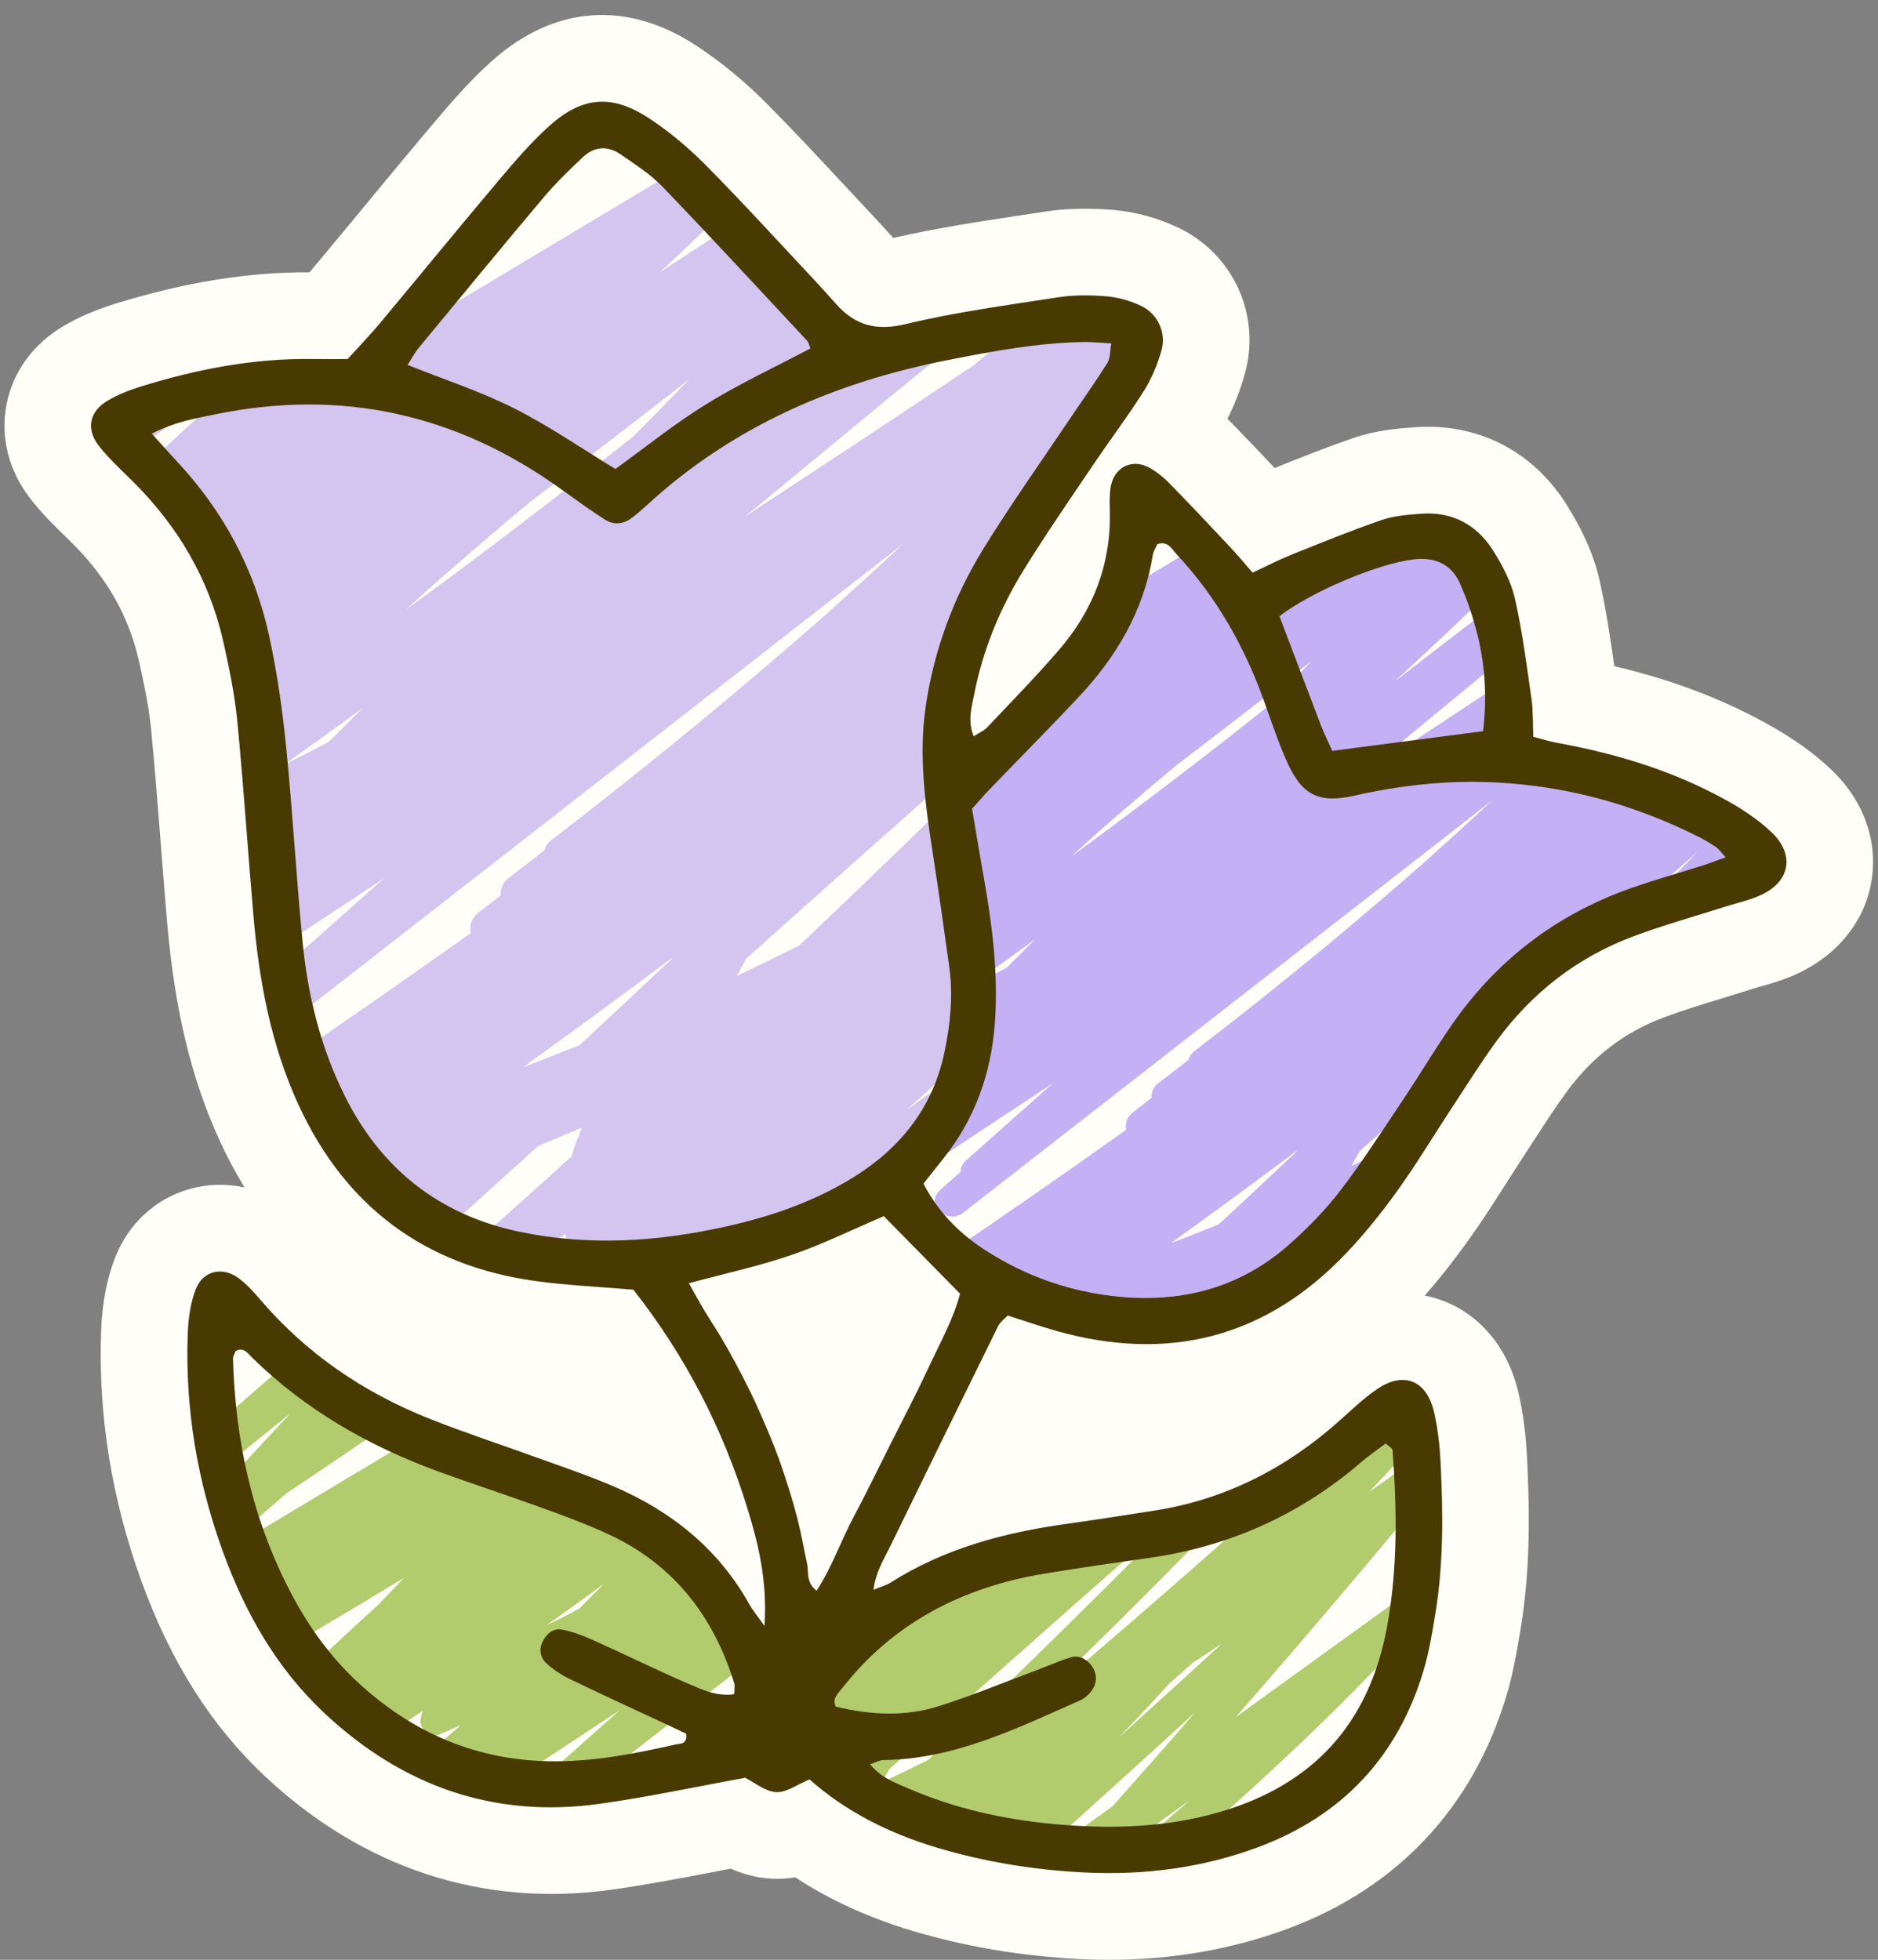 <?xml version="1.0" encoding="UTF-8"?>
<!DOCTYPE svg PUBLIC '-//W3C//DTD SVG 1.0//EN'
          'http://www.w3.org/TR/2001/REC-SVG-20010904/DTD/svg10.dtd'>
<svg height="316.6" preserveAspectRatio="xMidYMid meet" version="1.0" viewBox="127.9 72.5 303.4 316.6" width="303.4" xmlns="http://www.w3.org/2000/svg" xmlns:xlink="http://www.w3.org/1999/xlink" zoomAndPan="magnify"
><rect x="127.9" y="72.5" width="303.4" height="316.6" fill="#808080" stroke="none"/><g
  ><g id="change1_1"
    ><path d="M388.7,180.12c-0.64-4.54-1.33-9.21-2.41-13.99c-0.88-3.89-2.56-7.72-5.28-12.07 c-5.45-8.7-14.4-13.28-24.51-12.54c-2.62,0.19-6.22,0.45-10.02,1.76c-4.35,1.5-8.56,3.17-12.65,4.82 c-2.33-2.47-4.66-4.91-7.05-7.36c-0.19-0.2-0.39-0.39-0.58-0.58c1.14-2.25,2.07-4.66,2.79-7.2c2.69-9.45-1.8-19.4-10.67-23.65 c-3.3-1.58-6.93-2.58-10.5-2.89c-4-0.34-7.77-0.25-11.2,0.28c-1.29,0.2-2.59,0.4-3.88,0.59c-6.69,1.01-13.59,2.06-20.53,3.65 c-0.97-1.08-1.95-2.16-2.95-3.23c-1.52-1.62-3.03-3.24-4.54-4.86c-4.16-4.47-8.46-9.08-12.9-13.57c-3.56-3.59-7.38-6.74-11.33-9.34 c-11.31-7.46-23.1-6.58-33.2,2.48c-3.5,3.14-6.44,6.54-9.4,10.05c-3.84,4.55-7.67,9.18-11.38,13.67c-2.66,3.22-5.33,6.44-8.01,9.64 c-0.19,0.23-0.4,0.47-0.6,0.71c-9.86-0.05-20.1,1.59-31.3,5.05c-3.21,0.99-5.95,2.17-8.39,3.6c-4.95,2.91-8.24,7.43-9.26,12.72 c-1.02,5.27,0.35,10.65,3.83,15.16c1.89,2.45,3.89,4.4,5.66,6.12c0.33,0.32,0.66,0.65,0.99,0.97c5.7,5.63,9.26,11.88,10.9,19.09 c0.82,3.62,1.63,7.48,1.99,11.19c0.59,6.06,1.08,12.31,1.55,18.35c0.34,4.32,0.67,8.64,1.05,12.96 c1.22,14.05,3.94,25.23,8.53,35.19c1.2,2.61,2.53,5.09,3.96,7.44c-2.91-0.64-5.93-0.58-8.85,0.24c-5.54,1.55-9.95,5.62-12.09,11.16 c-1.3,3.37-2.05,7.25-2.22,11.53c-0.54,13.68,1.67,27.42,6.55,40.81c4.73,12.97,11.23,23.23,19.88,31.35 c15.9,14.92,35.3,21.27,56.1,18.34c5.7-0.8,11.31-1.88,16.73-2.92c0.81-0.16,1.62-0.31,2.44-0.47c1.77,0.78,3.97,1.47,6.54,1.62 c1.39,0.08,2.69-0.02,3.88-0.22c5.55,3.64,11.87,6.53,18.88,8.63c8.64,2.59,17.82,4.13,27.27,4.59c1.52,0.07,3.04,0.11,4.54,0.11 c10.14,0,19.8-1.67,28.78-4.99c17.75-6.55,30.01-19.58,35.43-37.67c1.11-3.7,1.71-7.31,2.24-10.5l0.04-0.22 c1.66-9.92,1.46-19.69,1.04-27.94c-0.18-3.64-0.64-7.08-1.36-10.22c-1.62-7.11-6.03-12.53-12.08-14.88c-1-0.39-2.03-0.69-3.07-0.89 c2.33-2.65,4.62-5.56,6.95-8.8c2.26-3.15,4.28-6.31,6.23-9.37c0.91-1.43,1.83-2.87,2.76-4.29c0.63-0.95,1.25-1.91,1.87-2.87 c1.73-2.66,3.35-5.17,5.05-7.5c4.18-5.73,9.33-9.69,15.73-12.09c2.99-1.12,6.17-2.09,9.53-3.12c1.61-0.49,3.22-0.99,4.82-1.5 c0.45-0.14,0.9-0.27,1.36-0.4c1.62-0.46,3.65-1.03,5.84-2.04c6.54-3.01,10.92-8.45,12.02-14.93c1.09-6.44-1.22-12.97-6.35-17.92 c-2.79-2.69-6.19-5.13-10.39-7.46C406.15,185.4,397.99,182.31,388.7,180.12z" fill="#fffef8"
    /></g
    ><g
    ><g
      ><defs
        ><g id="change2_1"
          ><path d="M353.63,301.46c-7.71,6.86-18.17,14.4-49.54,19.54 c-21.18,3.47-43.33,12.96-55.5,18.77c-3.54-9.9-13.86-24.92-43.93-31.11c0,0-26.06-8.57-39.26-22.46s2.4,61.03,27.6,66.86 c0,0,27.8,17.35,51.79,0.7c6.44,3.72,15.93,5.13,15.93,5.13c43.2,25.2,82.11,1.2,82.11,1.2 C367.69,331.11,353.63,301.46,353.63,301.46z" id="a"
          /></g
        ></defs
        ><clipPath id="b"
        ><use overflow="visible" xlink:actuate="onLoad" xlink:href="#a" xlink:show="embed" xlink:type="simple"
        /></clipPath
        ><g id="change3_1"
        ><path clip-path="url(#b)" d="M373.84,285.82 c1.87-2.22-1.12-5.35-3.24-3.24c-1.32,1.31-2.64,2.61-3.96,3.92c-0.4,0.08-0.81,0.28-1.19,0.66 c-8.61,8.58-17.29,17.09-26.01,25.56c-0.75-1.02-2.35-1.44-3.52-0.4c-13.35,11.88-26.77,23.69-40.46,35.19 c-0.13,0.07-0.26,0.15-0.4,0.22c10.37-10.04,20.6-20.22,30.65-30.57c2.9-2.99,5.76-6.04,8.43-9.23 c4.76-5.22,9.17-10.76,12.51-17.01c1.25-2.34-1.64-4.48-3.6-2.77c-5.03,4.38-10.06,8.77-15.08,13.17c1.6-1.81-0.7-4.94-2.87-3.49 c-0.54,0.36-1.08,0.72-1.62,1.08c-0.43,0.05-0.88,0.23-1.29,0.57c-0.69,0.56-1.38,1.12-2.07,1.68c-2.55,1.71-5.09,3.41-7.64,5.12 c2.41-2.42,4.84-4.82,7.28-7.19c3.96-3.84,7.96-7.63,11.98-11.4c3.34-3.07,6.67-6.15,9.96-9.27c0.46-0.43,0.67-0.92,0.7-1.4 c0.98-0.92,1.97-1.84,2.95-2.77c2.14-2.04-1.08-5.24-3.24-3.24c-1.48,1.37-2.95,2.75-4.43,4.12c-0.25,0.1-0.49,0.25-0.72,0.46 c-0.79,0.73-1.58,1.47-2.37,2.2c1.08-1.47,2.09-2.98,2.99-4.55c0.33-0.58,0.35-1.22,0.16-1.79c3.91-4.03,7.79-8.08,11.61-12.19 c0.23-0.25,0.38-0.52,0.48-0.81c1.06-1.12,2.12-2.23,3.17-3.36c1.68-1.81-0.57-5.19-2.77-3.6c-9.45,6.84-18.99,13.56-28.59,20.19 c-0.67-1.14-2.34-1.79-3.67-0.67c-6.36,5.35-12.7,10.73-19.03,16.12c-9.16,6.14-18.36,12.22-27.59,18.25 c5.82-4.77,11.59-9.57,17.37-14.33c6.91-5.68,13.88-11.3,21.01-16.7c1.25-0.94,2.51-1.88,3.76-2.81c0.52-0.39,0.8-0.88,0.91-1.4 c0.16-0.12,0.32-0.25,0.48-0.37c1.25-0.94,2.51-1.88,3.76-2.81c0.77-0.57,1.03-1.39,0.96-2.16c0.89-0.67,1.79-1.34,2.68-2.01 c2.33-1.74,0.07-5.71-2.31-3.95c-1.17,0.86-2.32,1.73-3.48,2.6c-13.41,10.03-26.82,20.08-40.05,30.36 c2.22-2.06,4.44-4.12,6.65-6.2c5.14-4.82,10.17-9.74,14.65-15.15c2.69-2.93,5.25-5.99,7.58-9.24c1.57-2.2-1.76-4.45-3.6-2.77 c-1.57,1.44-3.15,2.86-4.74,4.28c-0.14,0.08-0.29,0.18-0.42,0.3c-1.85,1.69-3.71,3.37-5.58,5.05c-0.68,0.6-1.36,1.21-2.04,1.81 c1.29-1.57,2.57-3.15,3.82-4.76c0.43-0.55,0.6-1.12,0.59-1.65c2.2-1.94,4.38-3.89,6.55-5.86c0.47-0.43,0.67-0.96,0.67-1.48 c0.99-0.89,1.99-1.78,2.98-2.69c1.89-1.73-0.6-5.07-2.77-3.6c-13.1,8.88-26.3,17.62-39.58,26.23c3.52-3.28,6.99-6.61,10.39-10.01 c0.36-0.36,0.55-0.77,0.62-1.19c1.01-0.99,2.02-1.98,3.03-2.98c0.5-0.5,0.68-1.09,0.65-1.66c1.02-1.02,2.03-2.05,3.02-3.1 c0.32-0.34,0.52-0.7,0.61-1.05c1.02-1.03,2.04-2.06,3.04-3.12c2.06-2.17-1.01-5.12-3.24-3.24c-6.06,5.11-12.13,10.22-18.17,15.35 c-11.47,6.88-22.95,13.75-34.42,20.63c5.73-5.47,11.5-10.89,17.32-16.27c6.63-6.13,13.32-12.19,20.06-18.19 c0.53-0.47,0.74-1.02,0.73-1.55c0.97-0.87,1.94-1.75,2.92-2.62c1.25-1.12,0.74-2.65-0.34-3.39c0.26-1.76-1.63-3.76-3.35-2.44 c-10.4,8-20.91,15.86-31.51,23.59c5.93-4.69,11.86-9.39,17.79-14.08c0.36-0.29,0.55-0.64,0.64-1.01c1.5-1.19,3.01-2.38,4.51-3.57 c0.62-0.49,0.79-1.16,0.67-1.81c0.99-0.78,1.98-1.57,2.97-2.35c2.02-1.6-0.7-5.17-2.77-3.6c-9.86,7.51-19.55,15.22-29.14,23.06 c-3.26,2.58-6.53,5.17-9.79,7.75c3.5-3.36,7.02-6.7,10.57-10.01c5.72-5.34,11.49-10.62,17.3-15.85c0.53-0.48,0.75-1.02,0.75-1.54 c0.97-0.87,1.93-1.76,2.9-2.63c2.23-2-0.99-5.06-3.24-3.24c-0.81,0.65-1.61,1.31-2.42,1.96c0.15-1.76-2.2-3.38-3.94-1.86 c-21.54,18.74-43.08,37.48-64.62,56.21c-6.14,5.34-12.28,10.68-18.42,16.02c-0.16,0.14-0.29,0.29-0.4,0.45 c-1.58,1.38-3.17,2.76-4.75,4.13c-0.59,0.51-0.8,1.09-0.75,1.65c-0.96,0.84-1.93,1.68-2.89,2.52c-2.25,1.96,0.99,5.06,3.24,3.24 c8.01-6.48,16.02-12.96,24.03-19.44c-2.55,2.72-5.08,5.45-7.61,8.19c-2.26,1.79-4.52,3.58-6.78,5.37 c-0.38,0.3-0.59,0.66-0.68,1.04c-1.49,1.18-2.98,2.36-4.47,3.54c-0.64,0.5-0.81,1.18-0.69,1.83c-0.98,0.78-1.97,1.56-2.95,2.34 c-1.07,0.85-0.85,2.18-0.08,3.05c-3.94,4.38-7.86,8.78-11.75,13.21c-0.08,0.09-0.14,0.18-0.2,0.28c-1.15,1.3-2.3,2.59-3.45,3.89 c-1.66,1.88,0.44,4.99,2.77,3.6c6.24-3.74,12.47-7.48,18.71-11.21c-0.72,0.58-1.43,1.16-2.14,1.74 c-2.29,1.85,0.96,5.07,3.24,3.24c4.15-3.35,8.28-6.71,12.4-10.08c-1.96,2.63-3.85,5.32-5.64,8.07c-1.28,1.95,1.22,4.26,3.13,3.13 c0.54-0.32,1.08-0.64,1.63-0.96c0.38-0.08,0.77-0.27,1.13-0.59c0.08-0.08,0.17-0.15,0.25-0.23c7.21-4.26,14.39-8.55,21.55-12.89 c-1.45,1.5-2.9,3.01-4.33,4.52c-1.86,1.68-3.71,3.37-5.54,5.07c-7.67,7.13-15.11,14.52-22.15,22.28 c-0.19,0.21-0.32,0.43-0.42,0.67c-1.08,1.16-2.16,2.32-3.23,3.5c-1.65,1.82,0.56,5.19,2.77,3.6c7.18-5.17,14.33-10.37,21.47-15.6 c-0.06,0.12-0.11,0.24-0.15,0.36c-1.05,1.1-2.11,2.19-3.15,3.3c-1.72,1.84,0.51,5.05,2.77,3.6c5.04-3.22,10.03-6.5,15-9.82 c-0.11,0.35-0.22,0.7-0.32,1.06c-0.42,1.52,1.14,3.51,2.82,2.82c1.22-0.5,2.42-1.03,3.62-1.56c-0.8,0.69-1.59,1.39-2.39,2.08 c-0.47,0.4-0.67,0.9-0.69,1.41c-0.47,0.47-0.93,0.94-1.4,1.4c-0.52,0.45-1.04,0.9-1.56,1.35c-0.26,0.23-0.43,0.48-0.54,0.76 c-5.96,5.98-11.92,11.96-17.89,17.94c-0.37,0.37-0.58,0.77-0.66,1.17c-1,1-1.99,2-2.99,3c-2.11,2.11,1.03,5.14,3.24,3.24 c8.6-7.4,18.24-13.44,27.69-19.67c7.64-5.04,15.28-10.08,22.91-15.12c-2.39,2.11-4.78,4.23-7.16,6.35 c-0.02,0.02-0.03,0.04-0.05,0.06c-1.7,1.51-3.4,3.01-5.1,4.52c-0.56,0.5-0.78,1.07-0.76,1.61c-0.96,0.85-1.93,1.71-2.89,2.56 c-2.25,2,0.98,5,3.24,3.24c25.01-19.49,50.02-38.99,75.04-58.48c-3.24,3.02-6.52,6-9.81,8.95c-4.51,3.95-9.06,7.85-13.68,11.67 c-6.15,5.09-12.39,10.07-18.73,14.92c-0.46,0.35-0.74,0.8-0.87,1.26c-1.42,1.11-2.85,2.22-4.29,3.32c-0.73,0.56-1,1.33-0.95,2.08 c-0.9,0.7-1.79,1.4-2.7,2.09c-0.84,0.65-1.07,1.59-0.91,2.44c-8.45,6.01-16.97,11.92-25.55,17.74c-0.68,0.46-0.99,1.11-1.03,1.76 c-1.38,0.94-2.75,1.88-4.13,2.82c-0.89,0.6-1.14,1.52-0.99,2.35c-0.89,0.6-1.77,1.21-2.66,1.81c-2.42,1.64-0.15,5.6,2.31,3.95 c0.72-0.49,1.45-0.97,2.17-1.46c-0.67,0.53-1.34,1.06-2.01,1.58c-2.05,1.6,0.61,4.99,2.77,3.6c2.33-1.5,4.65-3.01,6.97-4.53 c-0.11,0.34-0.13,0.7-0.09,1.05c-0.88,0.62-1.76,1.24-2.65,1.86c-2.01,1.41-0.87,4.98,1.76,4.19c5.8-1.76,11.54-3.7,17.23-5.78 c-5.4,4.95-10.81,9.89-16.23,14.82c-0.5,0.46-0.72,0.99-0.72,1.5c-0.98,0.89-1.95,1.78-2.93,2.67c-2.18,1.99,1.06,5.22,3.24,3.24 c1.55-1.41,3.1-2.82,4.65-4.23c0.17-0.09,0.34-0.2,0.5-0.35c8.46-7.72,16.95-15.42,25.45-23.1c1.76-0.73,3.51-1.47,5.26-2.23 c-0.48,1.15-0.92,2.32-1.28,3.5c-3.21,2.9-6.43,5.8-9.66,8.67c-0.48,0.43-0.68,0.97-0.67,1.51c-0.99,0.89-1.98,1.78-2.97,2.66 c-1.91,1.7,0.64,5.12,2.77,3.6c3.3-2.36,6.57-4.75,9.82-7.17c0.02,0.12,0.04,0.24,0.06,0.35c0.29,1.42,2.17,2.14,3.36,1.37 c0.37-0.24,0.73-0.48,1.1-0.72c-2.32,2.29-4.54,4.66-6.58,7.17c-3.65,3.89-6.94,8.09-9.49,12.84c-0.84,1.57,0.17,3.03,1.52,3.33 c-0.08,0.07-0.17,0.15-0.25,0.22c-1.92,1.69,0.65,5.13,2.77,3.6c14.75-10.66,29.5-21.31,44.24-31.97 c-4.76,5.16-9.55,10.29-14.37,15.4c-0.27,0.29-0.45,0.58-0.56,0.88c-1.03,1.1-2.05,2.2-3.09,3.29c-2.07,2.2,0.98,5.03,3.24,3.24 c17.24-13.71,34.51-27.44,50.88-42.18c5.32-4.68,10.57-9.45,15.7-14.34c5.47-5.22,10.8-10.59,15.96-16.12 c0.24-0.25,0.39-0.54,0.48-0.83c1.06-1.11,2.12-2.22,3.16-3.34c1.69-1.81-0.58-5.19-2.77-3.6c-9.19,6.64-18.39,13.29-27.58,19.93 c5.07-5.79,10.09-11.62,15.08-17.48c3.95-4.64,7.86-9.3,11.76-13.98c2.44-2.26,4.89-4.52,7.33-6.79c0.43-0.4,0.63-0.89,0.65-1.39 c1-0.93,2-1.85,3-2.78c1.86-1.73-0.64-5.15-2.77-3.6c-4.47,3.26-8.98,6.47-13.52,9.66c5.72-5.99,11.28-12.12,16.69-18.39 C368.51,292.06,371.2,288.96,373.84,285.82z M325.3,338.03c-5.54,5.07-11.1,10.12-16.67,15.17c2.77-2.86,5.49-5.76,8.15-8.71 c1.27-1.11,2.54-2.24,3.8-3.37C322.16,340.1,323.73,339.06,325.3,338.03z M320.95,349.16c-2.12,2.45-4.25,4.89-6.39,7.32 c-2.3,2.61-4.61,5.21-6.92,7.81c-5.64,4.08-11.29,8.16-16.93,12.23C300.83,367.45,310.9,358.32,320.95,349.16z M310.26,323.97 c3.06-2.69,6.12-5.38,9.19-8.06c-5.21,5.37-10.51,10.65-15.82,15.92c-8.49,8.42-17.08,16.74-25.77,24.97 c-2.49,1.24-4.98,2.46-7.5,3.65c0.39-0.71,0.78-1.41,1.17-2.11c6.16-5.51,12.32-11,18.5-16.49 C296.76,335.87,303.5,329.91,310.26,323.97z M244.75,371.39c6-4.32,11.97-8.69,17.88-13.13c-0.04,0.07-0.08,0.14-0.13,0.21 c-3.64,3.44-7.3,6.84-10.95,10.25C249.29,369.64,247.02,370.53,244.75,371.39z M302.39,378.24c1.85-2.04,3.68-4.08,5.52-6.12 c4.12-2.98,8.24-5.96,12.37-8.93C314.39,368.29,308.42,373.3,302.39,378.24z M194.66,304.02c-1.29,1.07-2.58,2.15-3.88,3.22 c-5.85,3.51-11.7,7.01-17.55,10.52c-4.95,2.97-9.9,5.93-14.85,8.9c1.28-1.42,2.57-2.83,3.85-4.24c0.74,0.31,1.64,0.26,2.44-0.43 c3.16-2.75,6.33-5.49,9.49-8.24c13.22-8.81,26.28-17.85,39.21-27.07c-0.26,0.23-0.51,0.46-0.76,0.69 C206.47,292.77,200.45,298.27,194.66,304.02z M234.27,313.3c3.69-3.23,7.42-6.41,11.18-9.56c3.94-3.01,7.87-6.04,11.8-9.07 c2.49-1.92,4.97-3.85,7.45-5.78c-2.19,2.28-4.4,4.53-6.62,6.78c-8.98,7.15-18.11,14.11-27.38,20.88 C231.89,315.47,233.08,314.38,234.27,313.3z M221.47,332.38c-1.76,0.93-3.53,1.84-5.32,2.71c3.13-2.23,6.24-4.47,9.34-6.74 C224.15,329.69,222.81,331.04,221.47,332.38z" fill="#b2cc6d"
        /></g
      ></g
      ><g
      ><defs
        ><g id="change2_2"
          ><path d="M189.06,132.77c0,0-32.57-1.2-42.69,8.4 c0,0,28.11,19.03,25.54,70.46c-2.57,51.43,26.74,62.49,46.8,64.29c20.06,1.8,63-7.46,65.44-29.96 c2.44-22.5-17.61-63.81,19.41-103.59c0,0,24.09-22.97-8.31-17.14c-32.4,5.83-31.71,2.91-31.71,2.91s-38.31-56.4-52.54-24.51 L189.06,132.77z" id="c"
          /></g
        ></defs
        ><clipPath id="d"
        ><use overflow="visible" xlink:actuate="onLoad" xlink:href="#c" xlink:show="embed" xlink:type="simple"
        /></clipPath
        ><g id="change4_1"
        ><path clip-path="url(#d)" d="M386.35,129.6 c2.52-3-1.5-7.21-4.36-4.36c-1.77,1.77-3.56,3.52-5.34,5.28c-0.54,0.1-1.09,0.38-1.6,0.89c-11.6,11.57-23.3,23.03-35.05,34.45 c-1.01-1.37-3.17-1.95-4.74-0.54c-17.99,16.01-36.08,31.93-54.52,47.42c-0.18,0.1-0.36,0.2-0.53,0.3 c13.97-13.53,27.76-27.25,41.3-41.19c3.91-4.02,7.76-8.14,11.36-12.44c6.41-7.03,12.35-14.49,16.85-22.92 c1.69-3.16-2.21-6.03-4.85-3.74c-6.78,5.91-13.55,11.82-20.32,17.75c2.16-2.44-0.95-6.66-3.87-4.7 c-0.73,0.49-1.45,0.97-2.18,1.46c-0.58,0.07-1.18,0.31-1.74,0.77c-0.93,0.76-1.86,1.51-2.79,2.27c-3.43,2.3-6.86,4.6-10.29,6.9 c3.25-3.26,6.52-6.49,9.81-9.69c5.33-5.18,10.72-10.29,16.15-15.37c4.5-4.13,8.98-8.29,13.42-12.5c0.62-0.58,0.9-1.24,0.94-1.89 c1.33-1.24,2.65-2.48,3.97-3.73c2.89-2.74-1.46-7.06-4.36-4.36c-1.99,1.84-3.98,3.7-5.97,5.55c-0.33,0.14-0.66,0.33-0.97,0.62 c-1.06,0.98-2.13,1.98-3.19,2.96c1.46-1.97,2.82-4.01,4.03-6.14c0.45-0.79,0.47-1.64,0.22-2.41 c5.26-5.43,10.49-10.89,15.64-16.43c0.31-0.33,0.52-0.7,0.64-1.09c1.42-1.51,2.86-3.01,4.27-4.53c2.27-2.44-0.77-6.99-3.74-4.85 c-12.74,9.22-25.59,18.27-38.52,27.2c-0.9-1.53-3.16-2.41-4.95-0.9c-8.57,7.22-17.12,14.45-25.65,21.72 c-12.34,8.28-24.74,16.46-37.18,24.6c7.84-6.42,15.62-12.9,23.41-19.31c9.31-7.66,18.7-15.23,28.32-22.5 c1.69-1.26,3.38-2.53,5.06-3.79c0.7-0.52,1.08-1.19,1.23-1.89c0.22-0.16,0.43-0.33,0.65-0.5c1.69-1.26,3.38-2.53,5.06-3.79 c1.03-0.77,1.39-1.87,1.3-2.91c1.2-0.9,2.41-1.8,3.61-2.7c3.14-2.35,0.09-7.7-3.11-5.33c-1.57,1.16-3.13,2.33-4.69,3.51 c-18.08,13.52-36.14,27.06-53.97,40.91c2.99-2.78,5.98-5.56,8.96-8.35c6.92-6.49,13.7-13.12,19.74-20.41 c3.62-3.95,7.07-8.07,10.21-12.45c2.12-2.96-2.37-6-4.85-3.74c-2.12,1.94-4.25,3.85-6.38,5.77c-0.19,0.11-0.38,0.24-0.56,0.4 c-2.49,2.28-5.01,4.55-7.52,6.8c-0.92,0.81-1.83,1.63-2.75,2.44c1.74-2.12,3.46-4.25,5.14-6.42c0.57-0.74,0.81-1.51,0.79-2.23 c2.96-2.61,5.91-5.24,8.82-7.9c0.63-0.58,0.9-1.29,0.9-2c1.34-1.2,2.69-2.4,4.01-3.62c2.55-2.34-0.81-6.83-3.74-4.85 c-17.65,11.97-35.44,23.74-53.33,35.35c4.74-4.42,9.42-8.91,14.01-13.49c0.49-0.49,0.75-1.04,0.84-1.6 c1.36-1.33,2.73-2.67,4.08-4.01c0.67-0.67,0.92-1.47,0.87-2.24c1.37-1.38,2.73-2.76,4.07-4.18c0.43-0.46,0.7-0.94,0.82-1.42 c1.38-1.38,2.75-2.78,4.09-4.2c2.77-2.93-1.36-6.89-4.36-4.36c-8.17,6.88-16.34,13.77-24.49,20.69 c-15.46,9.27-30.92,18.53-46.38,27.8c7.72-7.37,15.5-14.68,23.34-21.92c8.94-8.25,17.95-16.42,27.03-24.52 c0.71-0.64,1-1.37,0.99-2.09c1.31-1.17,2.61-2.36,3.93-3.53c1.69-1.51,1-3.57-0.46-4.57c0.35-2.37-2.19-5.07-4.51-3.29 c-14.01,10.79-28.17,21.37-42.46,31.79c7.99-6.32,15.98-12.65,23.97-18.97c0.49-0.39,0.75-0.86,0.87-1.36 c2.03-1.6,4.05-3.21,6.08-4.81c0.83-0.66,1.06-1.56,0.91-2.44c1.34-1.06,2.67-2.11,4.01-3.17c2.72-2.15-0.95-6.97-3.74-4.85 c-13.28,10.11-26.35,20.5-39.27,31.08c-4.4,3.48-8.8,6.96-13.19,10.45c4.72-4.52,9.46-9.03,14.24-13.49 c7.7-7.19,15.48-14.31,23.32-21.36c0.72-0.65,1.01-1.37,1.01-2.07c1.3-1.18,2.6-2.37,3.91-3.54c3-2.7-1.34-6.81-4.36-4.36 c-1.09,0.88-2.17,1.76-3.26,2.64c0.2-2.38-2.96-4.55-5.31-2.51c-29.03,25.25-58.05,50.5-87.08,75.75 c-8.27,7.2-16.55,14.39-24.82,21.59c-0.22,0.19-0.39,0.4-0.54,0.6c-2.13,1.86-4.27,3.71-6.4,5.57c-0.79,0.69-1.07,1.48-1.02,2.23 c-1.3,1.13-2.6,2.26-3.9,3.39c-3.03,2.64,1.33,6.82,4.36,4.36c10.79-8.73,21.58-17.46,32.38-26.2 c-3.43,3.67-6.85,7.35-10.26,11.03c-3.05,2.41-6.09,4.82-9.13,7.23c-0.51,0.4-0.8,0.89-0.91,1.4c-2.01,1.59-4.02,3.18-6.03,4.77 c-0.86,0.68-1.1,1.59-0.93,2.47c-1.33,1.05-2.65,2.1-3.98,3.15c-1.44,1.14-1.14,2.94-0.11,4.12 c-5.31,5.91-10.59,11.84-15.83,17.8c-0.11,0.12-0.19,0.25-0.27,0.37c-1.55,1.75-3.1,3.49-4.64,5.24 c-2.23,2.54,0.6,6.73,3.74,4.85c8.4-5.04,16.81-10.07,25.21-15.11c-0.96,0.78-1.92,1.56-2.89,2.34c-3.09,2.49,1.3,6.84,4.36,4.36 c5.59-4.51,11.16-9.04,16.72-13.58c-2.64,3.55-5.19,7.17-7.6,10.88c-1.72,2.63,1.64,5.74,4.22,4.22c0.73-0.43,1.46-0.87,2.19-1.3 c0.52-0.11,1.03-0.36,1.52-0.8c0.11-0.1,0.23-0.2,0.34-0.3c9.71-5.74,19.39-11.53,29.04-17.37c-1.96,2.02-3.9,4.05-5.83,6.1 c-2.5,2.26-4.99,4.54-7.47,6.84c-10.34,9.61-20.36,19.57-29.85,30.02c-0.25,0.28-0.44,0.58-0.56,0.91 c-1.46,1.56-2.92,3.13-4.35,4.71c-2.22,2.45,0.75,7,3.74,4.85c9.67-6.97,19.31-13.98,28.94-21.02c-0.08,0.16-0.15,0.32-0.2,0.49 c-1.42,1.48-2.84,2.95-4.24,4.45c-2.32,2.47,0.68,6.8,3.74,4.85c6.79-4.34,13.52-8.75,20.21-13.23c-0.15,0.47-0.3,0.95-0.43,1.43 c-0.56,2.05,1.53,4.73,3.8,3.8c1.64-0.68,3.26-1.38,4.88-2.1c-1.07,0.93-2.15,1.87-3.23,2.8c-0.63,0.54-0.91,1.22-0.93,1.9 c-0.63,0.63-1.26,1.26-1.89,1.89c-0.7,0.61-1.4,1.22-2.1,1.82c-0.35,0.3-0.58,0.65-0.73,1.02c-8.03,8.06-16.07,16.11-24.1,24.17 c-0.5,0.5-0.78,1.04-0.88,1.57c-1.34,1.35-2.69,2.69-4.03,4.04c-2.84,2.85,1.38,6.93,4.36,4.36 c11.58-9.97,24.58-18.11,37.31-26.51c10.29-6.79,20.59-13.58,30.88-20.37c-3.22,2.85-6.44,5.7-9.64,8.55 c-0.03,0.03-0.05,0.05-0.07,0.08c-2.29,2.03-4.58,4.06-6.87,6.09c-0.76,0.68-1.06,1.44-1.03,2.16c-1.3,1.15-2.59,2.3-3.89,3.45 c-3.03,2.7,1.32,6.74,4.36,4.36c33.7-26.27,67.41-52.54,101.11-78.81c-4.36,4.07-8.78,8.08-13.22,12.06 c-6.07,5.32-12.21,10.57-18.43,15.72c-8.29,6.86-16.7,13.57-25.23,20.11c-0.62,0.48-0.99,1.07-1.17,1.7 c-1.92,1.5-3.84,2.99-5.78,4.47c-0.98,0.75-1.34,1.8-1.28,2.81c-1.21,0.94-2.42,1.88-3.63,2.81c-1.14,0.87-1.44,2.14-1.22,3.28 c-11.39,8.1-22.87,16.06-34.43,23.91c-0.92,0.62-1.33,1.49-1.38,2.37c-1.85,1.27-3.7,2.54-5.56,3.8 c-1.2,0.81-1.54,2.05-1.33,3.17c-1.19,0.81-2.38,1.63-3.58,2.45c-3.26,2.22-0.2,7.55,3.11,5.33c0.98-0.65,1.95-1.31,2.93-1.96 c-0.9,0.71-1.8,1.43-2.71,2.14c-2.76,2.16,0.82,6.72,3.74,4.85c3.14-2.02,6.27-4.06,9.39-6.1c-0.14,0.46-0.18,0.95-0.12,1.42 c-1.19,0.83-2.38,1.67-3.57,2.5c-2.71,1.9-1.17,6.72,2.38,5.64c7.82-2.37,15.55-4.98,23.21-7.78 c-7.28,6.67-14.57,13.33-21.87,19.97c-0.68,0.62-0.97,1.33-0.97,2.02c-1.32,1.2-2.63,2.4-3.94,3.6 c-2.94,2.68,1.43,7.03,4.36,4.36c2.08-1.9,4.18-3.8,6.26-5.7c0.23-0.12,0.46-0.27,0.68-0.47c11.4-10.41,22.84-20.78,34.3-31.13 c2.37-0.98,4.73-1.98,7.09-3c-0.65,1.56-1.24,3.13-1.72,4.72c-4.33,3.91-8.66,7.81-13.02,11.68c-0.65,0.58-0.92,1.3-0.91,2.03 c-1.34,1.19-2.67,2.39-4.01,3.58c-2.58,2.29,0.87,6.9,3.74,4.85c4.44-3.18,8.85-6.4,13.23-9.66c0.03,0.16,0.05,0.32,0.08,0.48 c0.4,1.91,2.93,2.88,4.53,1.84c0.5-0.32,0.99-0.65,1.48-0.97c-3.12,3.08-6.12,6.28-8.87,9.67c-4.92,5.25-9.36,10.89-12.79,17.31 c-1.13,2.12,0.24,4.09,2.05,4.48c-0.11,0.1-0.23,0.2-0.34,0.3c-2.59,2.28,0.88,6.91,3.74,4.85 c19.87-14.36,39.75-28.72,59.62-43.08c-6.42,6.95-12.87,13.87-19.36,20.75c-0.36,0.39-0.61,0.79-0.76,1.19 c-1.39,1.48-2.77,2.96-4.16,4.43c-2.8,2.96,1.32,6.78,4.36,4.36c23.23-18.47,46.5-36.97,68.56-56.83 c7.17-6.3,14.24-12.73,21.15-19.33c7.37-7.04,14.55-14.28,21.51-21.73c0.32-0.34,0.53-0.72,0.65-1.12 c1.43-1.49,2.85-2.99,4.26-4.5c2.27-2.44-0.78-6.99-3.74-4.85c-12.39,8.95-24.78,17.91-37.17,26.86 c6.83-7.81,13.6-15.66,20.33-23.56c5.32-6.25,10.59-12.53,15.85-18.84c3.29-3.05,6.59-6.1,9.88-9.15 c0.58-0.54,0.84-1.2,0.87-1.87c1.35-1.25,2.7-2.49,4.04-3.74c2.51-2.33-0.87-6.94-3.74-4.85c-6.03,4.39-12.1,8.72-18.22,13.01 c7.7-8.07,15.19-16.34,22.48-24.78C379.17,138.01,382.79,133.83,386.35,129.6z M320.94,199.95 c-7.47,6.83-14.96,13.64-22.46,20.44c3.73-3.85,7.4-7.76,10.98-11.74c1.72-1.5,3.42-3.02,5.12-4.54 C316.71,202.74,318.83,201.34,320.94,199.95z M315.08,214.96c-2.86,3.3-5.73,6.58-8.6,9.87c-3.1,3.52-6.21,7.02-9.33,10.52 c-7.61,5.5-15.21,10.99-22.82,16.49C287.96,239.59,301.54,227.29,315.08,214.96z M300.67,181c4.12-3.63,8.25-7.24,12.38-10.86 c-7.03,7.23-14.17,14.36-21.32,21.46c-11.44,11.35-23.02,22.56-34.72,33.65c-3.35,1.67-6.72,3.31-10.1,4.92 c0.52-0.95,1.05-1.9,1.58-2.85c8.29-7.42,16.61-14.82,24.93-22.22C282.48,197.05,291.56,189.01,300.67,181z M212.39,244.91 c8.09-5.82,16.13-11.7,24.1-17.69c-0.06,0.09-0.11,0.19-0.17,0.28c-4.9,4.63-9.83,9.22-14.76,13.82 C218.51,242.55,215.46,243.74,212.39,244.91z M290.07,254.13c2.49-2.74,4.96-5.5,7.44-8.25c5.55-4.01,11.11-8.03,16.66-12.04 C306.24,240.73,298.19,247.48,290.07,254.13z M144.9,154.13c-1.74,1.45-3.48,2.9-5.23,4.34c-7.88,4.72-15.77,9.45-23.65,14.17 c-6.67,4-13.34,8-20.01,11.99c1.73-1.91,3.46-3.81,5.19-5.72c0.99,0.42,2.21,0.35,3.29-0.58c4.26-3.7,8.52-7.4,12.79-11.1 c17.81-11.87,35.41-24.05,52.84-36.48c-0.34,0.31-0.68,0.62-1.03,0.93C160.82,138.96,152.7,146.37,144.9,154.13z M198.28,166.63 c4.97-4.35,10-8.64,15.06-12.88c5.31-4.06,10.61-8.13,15.9-12.22c3.35-2.59,6.7-5.19,10.04-7.78c-2.95,3.07-5.93,6.1-8.92,9.13 c-12.1,9.63-24.4,19.01-36.89,28.14C195.06,169.55,196.67,168.08,198.28,166.63z M181.03,192.33c-2.37,1.26-4.76,2.48-7.17,3.66 c4.22-3,8.41-6.03,12.59-9.08C184.63,188.72,182.83,190.53,181.03,192.33z" fill="#d3c5ef"
        /></g
      ></g
      ><g
      ><defs
        ><g id="change2_3"
          ><path d="M281.97,197.23c0,0,27.9-19.67,30.47-41.14 c0,0,9.51-1.54,16.97,11.96c0,0,36.39-19.8,39.99,2.44s3.6,22.24,3.6,22.24s53.49,14.27,31.37,22.5 c-22.11,8.23-32.01,8.74-56.19,50.14c-24.17,41.4-67.07,11.4-74.61,0.94l-1.89-2.31c0,0,18.94-11.06,13.63-34.89L281.97,197.23z" id="e"
          /></g
        ></defs
        ><clipPath id="f"
        ><use overflow="visible" xlink:actuate="onLoad" xlink:href="#e" xlink:show="embed" xlink:type="simple"
        /></clipPath
        ><g id="change5_1"
        ><path clip-path="url(#f)" d="M464.22,175.78 c2.13-2.53-1.27-6.1-3.69-3.69c-1.5,1.5-3.01,2.98-4.52,4.47c-0.46,0.09-0.92,0.32-1.36,0.75c-9.81,9.79-19.71,19.49-29.65,29.14 c-0.85-1.16-2.68-1.65-4.01-0.46c-15.22,13.54-30.52,27.01-46.12,40.12c-0.15,0.08-0.3,0.17-0.45,0.25 c11.82-11.44,23.48-23.05,34.94-34.85c3.3-3.4,6.56-6.88,9.61-10.53c5.42-5.95,10.45-12.26,14.26-19.39 c1.43-2.67-1.87-5.1-4.1-3.16c-5.74,5-11.46,10-17.19,15.01c1.83-2.06-0.8-5.64-3.27-3.98c-0.61,0.41-1.23,0.82-1.84,1.24 c-0.49,0.06-1,0.26-1.47,0.65c-0.78,0.64-1.57,1.28-2.36,1.92c-2.9,1.95-5.81,3.89-8.71,5.84c2.75-2.76,5.51-5.49,8.3-8.2 c4.51-4.38,9.07-8.7,13.66-13c3.81-3.49,7.6-7.01,11.35-10.57c0.52-0.49,0.76-1.05,0.8-1.6c1.12-1.05,2.25-2.1,3.36-3.16 c2.44-2.32-1.23-5.97-3.69-3.69c-1.68,1.56-3.37,3.13-5.05,4.7c-0.28,0.12-0.56,0.28-0.82,0.52c-0.9,0.83-1.8,1.67-2.7,2.51 c1.23-1.67,2.38-3.39,3.41-5.19c0.38-0.66,0.4-1.39,0.18-2.04c4.45-4.59,8.88-9.22,13.23-13.9c0.26-0.28,0.44-0.59,0.54-0.92 c1.2-1.28,2.42-2.55,3.62-3.83c1.92-2.06-0.66-5.91-3.16-4.1c-10.78,7.8-21.65,15.46-32.59,23.01c-0.76-1.3-2.67-2.04-4.19-0.76 c-7.25,6.1-14.48,12.23-21.7,18.37c-10.44,7-20.93,13.93-31.45,20.81c6.63-5.43,13.21-10.91,19.81-16.33 c7.88-6.48,15.82-12.88,23.96-19.03c1.43-1.07,2.86-2.14,4.28-3.21c0.59-0.44,0.91-1,1.04-1.6c0.18-0.14,0.36-0.28,0.55-0.42 c1.43-1.07,2.86-2.14,4.28-3.21c0.87-0.65,1.18-1.58,1.1-2.46c1.02-0.76,2.04-1.53,3.06-2.29c2.65-1.98,0.08-6.51-2.63-4.51 c-1.33,0.98-2.65,1.97-3.97,2.97c-15.29,11.43-30.57,22.89-45.65,34.61c2.53-2.35,5.06-4.7,7.58-7.06 c5.86-5.49,11.59-11.1,16.7-17.27c3.06-3.34,5.98-6.82,8.64-10.53c1.79-2.5-2.01-5.08-4.1-3.16c-1.79,1.64-3.59,3.26-5.4,4.88 c-0.16,0.09-0.32,0.2-0.47,0.34c-2.11,1.93-4.23,3.85-6.36,5.76c-0.78,0.69-1.55,1.38-2.33,2.06c1.47-1.79,2.93-3.6,4.35-5.43 c0.49-0.63,0.68-1.28,0.67-1.88c2.51-2.21,5-4.43,7.46-6.69c0.53-0.49,0.76-1.09,0.76-1.69c1.13-1.02,2.27-2.03,3.4-3.06 c2.16-1.98-0.69-5.78-3.16-4.1c-14.93,10.13-29.98,20.08-45.12,29.9c4.01-3.74,7.97-7.54,11.85-11.42 c0.41-0.41,0.63-0.88,0.71-1.36c1.15-1.13,2.31-2.25,3.45-3.4c0.57-0.57,0.78-1.24,0.74-1.89c1.16-1.16,2.31-2.34,3.44-3.53 c0.37-0.39,0.59-0.8,0.7-1.2c1.17-1.17,2.32-2.35,3.46-3.55c2.34-2.48-1.15-5.83-3.69-3.69c-6.91,5.82-13.83,11.65-20.71,17.5 c-13.08,7.84-26.16,15.68-39.24,23.52c6.53-6.23,13.11-12.42,19.75-18.55c7.56-6.98,15.19-13.89,22.87-20.74 c0.6-0.54,0.85-1.16,0.83-1.76c1.11-0.99,2.21-2,3.32-2.99c1.43-1.28,0.85-3.02-0.38-3.87c0.3-2.01-1.86-4.29-3.82-2.78 c-11.85,9.12-23.83,18.08-35.92,26.89c6.76-5.35,13.52-10.7,20.27-16.05c0.41-0.33,0.63-0.73,0.73-1.15 c1.71-1.36,3.43-2.71,5.14-4.07c0.7-0.56,0.9-1.32,0.77-2.07c1.13-0.89,2.26-1.79,3.39-2.68c2.3-1.82-0.8-5.9-3.16-4.1 c-11.24,8.56-22.29,17.35-33.22,26.29c-3.72,2.95-7.44,5.89-11.16,8.84c3.99-3.83,8-7.64,12.05-11.41 c6.52-6.09,13.09-12.11,19.73-18.07c0.61-0.55,0.86-1.16,0.85-1.75c1.1-1,2.2-2,3.3-3c2.54-2.28-1.13-5.76-3.69-3.69 c-0.92,0.74-1.84,1.49-2.76,2.23c0.17-2.01-2.51-3.85-4.49-2.12c-24.56,21.36-49.11,42.72-73.67,64.08c-7,6.09-14,12.18-21,18.27 c-0.19,0.16-0.33,0.33-0.46,0.51c-1.81,1.57-3.61,3.14-5.42,4.71c-0.67,0.58-0.91,1.25-0.86,1.88c-1.1,0.96-2.2,1.91-3.3,2.87 c-2.57,2.23,1.12,5.77,3.69,3.69c9.13-7.39,18.26-14.77,27.39-22.16c-2.9,3.1-5.79,6.21-8.68,9.33 c-2.58,2.04-5.15,4.08-7.73,6.12c-0.43,0.34-0.67,0.75-0.77,1.18c-1.7,1.35-3.4,2.69-5.1,4.04c-0.73,0.58-0.93,1.35-0.79,2.09 c-1.12,0.89-2.24,1.78-3.37,2.67c-1.22,0.97-0.97,2.49-0.09,3.48c-4.49,5-8.96,10.01-13.4,15.06c-0.09,0.1-0.16,0.21-0.23,0.32 c-1.31,1.48-2.62,2.95-3.93,4.44c-1.89,2.15,0.51,5.69,3.16,4.1c7.11-4.26,14.22-8.52,21.33-12.78 c-0.82,0.66-1.63,1.32-2.44,1.98c-2.61,2.11,1.1,5.78,3.69,3.69c4.73-3.81,9.44-7.65,14.14-11.49c-2.24,3-4.39,6.07-6.43,9.2 c-1.45,2.23,1.39,4.86,3.57,3.57c0.62-0.36,1.23-0.73,1.85-1.1c0.44-0.09,0.87-0.3,1.28-0.67c0.1-0.09,0.19-0.17,0.29-0.26 c8.21-4.85,16.4-9.75,24.57-14.69c-1.65,1.71-3.3,3.43-4.94,5.16c-2.12,1.91-4.23,3.84-6.32,5.78 c-8.75,8.13-17.22,16.55-25.25,25.4c-0.21,0.24-0.37,0.49-0.48,0.77c-1.24,1.32-2.47,2.65-3.68,3.99 c-1.88,2.07,0.64,5.92,3.16,4.1c8.18-5.9,16.34-11.83,24.48-17.78c-0.07,0.13-0.13,0.27-0.17,0.41c-1.2,1.25-2.4,2.5-3.59,3.76 c-1.96,2.09,0.58,5.75,3.16,4.1c5.74-3.67,11.44-7.4,17.1-11.19c-0.13,0.4-0.25,0.8-0.36,1.21c-0.47,1.74,1.3,4,3.21,3.21 c1.39-0.57,2.76-1.17,4.13-1.78c-0.91,0.79-1.82,1.58-2.73,2.37c-0.53,0.46-0.77,1.03-0.79,1.61c-0.53,0.53-1.06,1.07-1.6,1.6 c-0.59,0.51-1.18,1.03-1.78,1.54c-0.3,0.26-0.49,0.55-0.62,0.86c-6.8,6.82-13.59,13.63-20.39,20.45 c-0.42,0.42-0.66,0.88-0.75,1.33c-1.14,1.14-2.27,2.28-3.41,3.42c-2.4,2.41,1.17,5.86,3.69,3.69c9.8-8.43,20.8-15.32,31.56-22.43 c8.71-5.75,17.42-11.49,26.12-17.24c-2.72,2.41-5.44,4.82-8.16,7.24c-0.02,0.02-0.04,0.04-0.06,0.07 c-1.94,1.72-3.88,3.43-5.81,5.16c-0.64,0.57-0.89,1.22-0.87,1.83c-1.1,0.97-2.2,1.95-3.29,2.92c-2.57,2.28,1.11,5.7,3.69,3.69 c28.51-22.22,57.03-44.45,85.54-66.67c-3.69,3.44-7.43,6.84-11.19,10.21c-5.14,4.5-10.33,8.94-15.59,13.3 c-7.01,5.8-14.13,11.48-21.35,17.01c-0.53,0.4-0.84,0.91-0.99,1.44c-1.62,1.27-3.25,2.53-4.89,3.78 c-0.83,0.64-1.13,1.52-1.09,2.37c-1.02,0.79-2.04,1.59-3.07,2.38c-0.96,0.74-1.22,1.81-1.03,2.78 c-9.63,6.85-19.34,13.59-29.12,20.23c-0.78,0.53-1.13,1.26-1.17,2.01c-1.57,1.07-3.13,2.15-4.7,3.21 c-1.01,0.69-1.3,1.73-1.13,2.68c-1.01,0.69-2.02,1.38-3.03,2.07c-2.76,1.87-0.17,6.39,2.63,4.51c0.83-0.55,1.65-1.11,2.48-1.66 c-0.76,0.6-1.53,1.21-2.29,1.81c-2.33,1.83,0.69,5.69,3.16,4.1c2.66-1.71,5.3-3.43,7.95-5.16c-0.12,0.39-0.15,0.8-0.11,1.2 c-1.01,0.71-2.01,1.41-3.02,2.12c-2.29,1.61-0.99,5.68,2.01,4.77c6.62-2.01,13.16-4.21,19.64-6.58 c-6.16,5.64-12.32,11.28-18.5,16.9c-0.58,0.52-0.82,1.12-0.82,1.71c-1.11,1.01-2.22,2.03-3.34,3.04 c-2.49,2.27,1.21,5.95,3.69,3.69c1.76-1.61,3.53-3.21,5.3-4.82c0.2-0.11,0.39-0.23,0.57-0.4c9.65-8.8,19.32-17.58,29.02-26.33 c2-0.83,4.01-1.67,6-2.54c-0.55,1.32-1.05,2.64-1.45,3.99c-3.66,3.31-7.33,6.61-11.02,9.88c-0.55,0.49-0.78,1.1-0.77,1.72 c-1.13,1.01-2.26,2.02-3.39,3.03c-2.18,1.94,0.73,5.84,3.16,4.1c3.76-2.69,7.49-5.42,11.19-8.17c0.03,0.14,0.04,0.27,0.07,0.4 c0.34,1.61,2.48,2.43,3.83,1.56c0.42-0.27,0.84-0.55,1.25-0.82c-2.64,2.61-5.18,5.31-7.5,8.18c-4.16,4.44-7.92,9.22-10.82,14.64 c-0.96,1.79,0.2,3.46,1.74,3.79c-0.1,0.08-0.19,0.17-0.29,0.25c-2.19,1.93,0.74,5.85,3.16,4.1 c16.81-12.15,33.62-24.3,50.44-36.44c-5.43,5.88-10.88,11.74-16.38,17.55c-0.31,0.33-0.52,0.67-0.64,1 c-1.17,1.25-2.34,2.5-3.52,3.75c-2.37,2.5,1.12,5.74,3.69,3.69c19.65-15.62,39.34-31.28,58-48.08 c6.07-5.33,12.05-10.77,17.89-16.35c6.24-5.96,12.31-12.08,18.2-18.38c0.27-0.29,0.45-0.61,0.55-0.95 c1.21-1.26,2.41-2.53,3.61-3.8c1.92-2.06-0.66-5.91-3.16-4.1c-10.48,7.57-20.96,15.15-31.45,22.72 c5.77-6.61,11.51-13.25,17.2-19.93c4.5-5.29,8.96-10.6,13.41-15.94c2.79-2.58,5.58-5.16,8.36-7.74c0.49-0.46,0.71-1.02,0.74-1.59 c1.14-1.06,2.28-2.11,3.42-3.17c2.13-1.98-0.73-5.87-3.16-4.1c-5.1,3.71-10.24,7.38-15.41,11.01 c6.52-6.83,12.85-13.82,19.02-20.97C458.14,182.89,461.21,179.36,464.22,175.78z M408.88,235.29c-6.32,5.78-12.66,11.54-19,17.29 c3.15-3.26,6.26-6.56,9.29-9.93c1.45-1.27,2.89-2.55,4.33-3.84C405.3,237.65,407.09,236.47,408.88,235.29z M403.92,247.99 c-2.42,2.79-4.85,5.57-7.28,8.35c-2.62,2.98-5.26,5.94-7.89,8.9c-6.43,4.65-12.87,9.3-19.3,13.95 C380.98,268.83,392.47,258.42,403.92,247.99z M391.73,219.26c3.49-3.07,6.98-6.13,10.47-9.19c-5.94,6.12-11.98,12.14-18.04,18.15 c-9.68,9.6-19.48,19.09-29.37,28.47c-2.84,1.41-5.68,2.8-8.55,4.16c0.44-0.81,0.89-1.61,1.34-2.41 c7.02-6.28,14.05-12.54,21.09-18.8C376.35,232.83,384.03,226.04,391.73,219.26z M317.05,273.33c6.84-4.93,13.65-9.9,20.39-14.97 c-0.05,0.08-0.1,0.16-0.15,0.24c-4.14,3.92-8.32,7.8-12.49,11.69C322.23,271.33,319.64,272.34,317.05,273.33z M382.77,281.13 c2.1-2.32,4.2-4.65,6.29-6.98c4.7-3.39,9.4-6.79,14.1-10.19C396.45,269.79,389.64,275.5,382.77,281.13z M259.95,196.53 c-1.47,1.22-2.95,2.45-4.42,3.67c-6.67,4-13.34,7.99-20.01,11.99c-5.64,3.38-11.29,6.76-16.93,10.15 c1.46-1.62,2.93-3.22,4.39-4.84c0.84,0.36,1.87,0.3,2.78-0.49c3.6-3.13,7.21-6.26,10.82-9.39c15.07-10.04,29.96-20.34,44.7-30.86 c-0.29,0.26-0.58,0.53-0.87,0.79C273.42,183.69,266.55,189.97,259.95,196.53z M305.11,207.1c4.2-3.68,8.46-7.31,12.74-10.89 c4.49-3.44,8.97-6.88,13.45-10.34c2.84-2.19,5.67-4.39,8.5-6.59c-2.49,2.6-5.01,5.16-7.54,7.72 c-10.24,8.15-20.64,16.08-31.21,23.8C302.39,209.57,303.75,208.33,305.11,207.1z M290.52,228.85c-2.01,1.06-4.03,2.1-6.07,3.09 c3.57-2.54,7.12-5.1,10.65-7.69C293.57,225.79,292.04,227.32,290.52,228.85z" fill="#c4b0f4"
        /></g
      ></g
      ><g id="change6_1"
      ><path d="M269.01,329.33c1.35-0.56,2.13-0.76,2.77-1.17c8.7-5.52,18.38-8.09,28.46-9.49 c4.77-0.67,9.53-1.41,14.29-2.16c11.38-1.8,21.18-6.84,29.73-14.47c1.96-1.75,3.88-3.59,6.03-5.08c4.35-3.01,8.11-1.51,9.3,3.71 c0.58,2.55,0.89,5.2,1.03,7.81c0.42,8.33,0.52,16.66-0.87,24.93c-0.5,3.02-1,6.07-1.88,8.99c-4.19,13.97-13.2,23.51-26.87,28.56 c-8.96,3.31-18.29,4.49-27.8,4.03c-8.12-0.39-16.13-1.68-23.93-4.01c-7.64-2.29-14.67-5.77-20.59-11.03 c-1.96,0.81-3.72,2.15-5.39,2.06c-1.78-0.1-3.48-1.56-5-2.32c-7.94,1.44-15.66,3.11-23.46,4.2c-17.2,2.42-32.02-2.91-44.57-14.69 c-7.67-7.2-12.74-16.14-16.31-25.93c-4.17-11.44-6.19-23.28-5.71-35.47c0.09-2.36,0.44-4.84,1.28-7.02 c1.19-3.07,4.41-3.74,7.04-1.72c1.2,0.92,2.26,2.07,3.25,3.23c7.55,8.88,16.9,15.23,27.68,19.48c5.91,2.33,11.95,4.3,17.92,6.47 c3.91,1.42,7.87,2.75,11.68,4.4c9.31,4.01,16.89,10.09,21.9,19.08c0.49,0.88,1.16,1.67,2.42,3.44 c0.47-7.35-0.99-13.24-2.76-18.99c-3.96-12.89-10.07-24.71-18.43-35.33c-5.34-0.46-10.59-0.68-15.77-1.39 c-17.91-2.48-30.71-11.98-38.3-28.42c-4.47-9.69-6.38-20-7.3-30.53c-0.91-10.48-1.59-20.98-2.61-31.45 c-0.42-4.34-1.31-8.66-2.27-12.93c-2.29-10.1-7.36-18.68-14.71-25.95c-1.87-1.85-3.83-3.64-5.43-5.7 c-2.08-2.68-1.47-5.53,1.46-7.25c1.68-0.99,3.56-1.72,5.43-2.3c9.05-2.8,18.27-4.58,27.8-4.42c1.75,0.03,3.5,0,5.54,0 c1.69-1.86,3.51-3.74,5.18-5.74c6.47-7.74,12.84-15.55,19.35-23.26c2.54-3.01,5.13-6.03,8.05-8.65 c5.35-4.8,10.13-5.18,16.15-1.22c3.27,2.16,6.34,4.73,9.1,7.52c5.86,5.91,11.47,12.08,17.17,18.15c1.35,1.44,2.66,2.91,3.98,4.38 c3.06,3.41,6.46,4.31,11.16,3.18c8.07-1.94,16.35-3.05,24.57-4.32c2.58-0.4,5.26-0.39,7.87-0.17c1.92,0.16,3.9,0.73,5.64,1.56 c2.68,1.29,4.07,4.32,3.26,7.2c-0.65,2.29-1.61,4.57-2.88,6.58c-2.44,3.89-5.23,7.57-7.81,11.38 c-3.92,5.82-7.92,11.58-11.6,17.54c-3.82,6.19-6.57,12.88-7.97,20.06c-0.41,2.11-1.09,4.22-0.08,6.75 c0.81-0.52,1.62-0.84,2.16-1.41c3.92-4.14,7.9-8.22,11.62-12.53c5.5-6.37,8.4-13.79,8.22-22.3c-0.03-1.31-0.08-2.65,0.12-3.93 c0.51-3.3,3.49-4.8,6.35-3.17c1.13,0.64,2.19,1.49,3.1,2.42c3.37,3.45,6.67,6.95,9.97,10.47c1.18,1.25,2.27,2.59,3.52,4.02 c2.17-1.01,4.1-2.02,6.11-2.83c4.87-1.96,9.74-3.94,14.7-5.66c2.03-0.7,4.28-0.87,6.45-1.03c5.06-0.37,9.01,1.81,11.64,6.01 c1.49,2.38,2.88,5.02,3.49,7.73c1.2,5.32,1.89,10.76,2.67,16.17c0.28,1.92,0.2,3.88,0.29,6.13c1.4,0.36,2.61,0.74,3.85,0.97 c9.55,1.74,18.75,4.52,27.27,9.24c2.66,1.47,5.29,3.2,7.46,5.3c3.73,3.6,2.87,7.9-1.8,10.05c-1.78,0.82-3.74,1.23-5.62,1.83 c-5,1.6-10.08,3-14.99,4.84c-9.06,3.39-16.44,9.14-22.13,16.95c-2.58,3.54-4.9,7.26-7.31,10.93c-2.89,4.39-5.6,8.92-8.66,13.18 c-2.55,3.55-5.31,7-8.32,10.16c-13.03,13.68-28.76,17.62-46.85,12.51c-2.53-0.71-5.01-1.59-7.81-2.48 c-0.48,0.52-1.21,1.04-1.56,1.74c-5.91,11.98-11.79,23.99-17.64,36C270.56,324.63,269.4,326.46,269.01,329.33z M152.42,142.55 c1.72,1.9,2.86,3.2,4.04,4.46c7.51,8.03,12.55,17.42,14.9,28.12c1.31,5.97,2.17,12.07,2.78,18.16 c1.05,10.46,1.62,20.97,2.65,31.43c0.84,8.55,2.87,16.84,6.7,24.6c5.91,11.96,15.32,19.47,28.45,22.19 c11.15,2.31,22.23,1.59,33.24-0.87c7.31-1.63,14.33-4.04,20.73-8.04c7.61-4.75,12.75-11.34,14.59-20.19 c0.94-4.5,1.4-9.11,0.76-13.73c-0.84-6.07-1.7-12.14-2.64-18.2c-1.24-8.02-2.37-16-1.12-24.18c1.38-9.04,4.51-17.4,9.25-25.11 c4.36-7.08,9.19-13.87,13.83-20.78c2.07-3.09,4.24-6.12,6.22-9.27c0.49-0.77,0.41-1.9,0.64-3.16c-1.77-0.1-3.06-0.25-4.36-0.23 c-7.49,0.11-14.81,1.49-22.12,2.93c-18.18,3.59-34.69,10.69-48.5,23.38c-0.81,0.74-1.63,1.47-2.51,2.12 c-1.36,1.02-2.89,1.17-4.31,0.27c-2.39-1.54-4.7-3.21-7.01-4.87c-16.91-12.21-35.57-16.36-56.04-12.13 C159.43,140.11,156.21,140.62,152.42,142.55z M406.69,210.99c-0.95-1.03-1.2-1.42-1.55-1.65c-0.92-0.59-1.85-1.17-2.83-1.66 c-10.31-5.18-21.2-8.2-32.75-8.78c-7.71-0.39-15.29,0.43-22.82,2.13c-5.86,1.32-8.54-0.11-10.97-5.57 c-1.42-3.19-2.51-6.54-3.7-9.83c-3.16-8.76-7.66-16.71-14.04-23.54c-0.79-0.85-1.41-2.28-3.15-1.69 c-0.24,0.56-0.64,1.13-0.74,1.75c-1.45,8.98-5.86,16.44-11.98,22.96c-4.64,4.95-9.44,9.77-14.15,14.66 c-1.04,1.08-2.03,2.22-3.07,3.38c0.61,3.61,1.17,7.06,1.79,10.5c1.43,8,2.5,16.02,1.89,24.18c-0.6,8.07-3.19,15.39-8.27,21.77 c-1.08,1.35-2.15,2.71-3.26,4.11c2.49,4.82,6.06,8.28,10.37,11c5.82,3.68,12.18,6.04,18.98,7c11.18,1.59,21.41-0.67,29.98-8.38 c2.92-2.62,5.72-5.48,8.09-8.59c3.58-4.69,6.78-9.68,10.07-14.6c2.68-4,5.15-8.16,7.89-12.11c7.21-10.4,16.82-17.75,28.75-21.99 c3.92-1.39,7.93-2.51,11.89-3.76C404.09,211.96,405.06,211.58,406.69,210.99z M268.47,357.51c1.82,2.23,4.09,3,6.22,3.92 c7.5,3.24,15.41,5,23.49,5.74c8.96,0.82,17.89,0.62,26.68-1.92c15.15-4.39,24.17-14.23,27.08-29.73 c1.79-9.54,1.65-19.14,0.93-28.76c-0.02-0.3-0.55-0.55-1.11-1.07c-1.3,0.98-2.71,1.94-3.98,3.04c-9.89,8.5-21.3,13.6-34.2,15.44 c-5.63,0.8-11.26,1.61-16.87,2.53c-13.23,2.18-24.48,7.9-32.85,18.64c-0.63,0.81-1.58,1.61-0.93,2.86 c5.84,1.4,11.3,1.61,16.67-0.09c5.61-1.78,11.07-4.05,16.6-6.12c1.63-0.61,3.23-1.36,4.9-1.81c1.4-0.38,3.05,0.77,3.61,2.23 c0.52,1.37,0.16,2.59-0.77,3.62c-0.43,0.48-0.98,0.91-1.56,1.17c-10.2,4.5-20.25,9.49-31.77,9.63 C270.04,356.83,269.49,357.16,268.47,357.51z M246.53,346.2c0-0.97,0.11-1.43-0.02-1.82c-3.35-10.78-9.74-19.06-20.08-23.92 c-3.56-1.68-7.28-3.03-10.98-4.38c-5.56-2.02-11.19-3.84-16.74-5.87c-11.24-4.11-21.45-9.94-30.06-18.38 c-0.72-0.7-1.38-1.79-2.69-1.08c-0.15,0.43-0.43,0.84-0.42,1.24c0.37,13.33,3.16,26.06,9.41,37.93 c2.78,5.28,6.21,10.09,10.57,14.17c9.02,8.43,19.63,12.96,32.1,12.94c6.63-0.01,13.07-1.28,19.48-2.73 c0.71-0.16,1.87,0.02,1.65-1.73c-0.78-0.37-1.72-0.82-2.67-1.27c-5.36-2.5-10.74-4.96-16.06-7.53c-1.36-0.65-2.67-1.51-3.79-2.52 c-1.02-0.92-1.34-2.24-0.65-3.59c0.65-1.29,1.75-2.17,3.14-1.9c1.68,0.32,3.34,0.95,4.91,1.65c5.19,2.33,10.3,4.86,15.53,7.11 C241.31,345.42,243.51,346.58,246.53,346.2z M258.83,128.79c-0.2-0.48-0.28-0.97-0.56-1.27c-7.77-8.33-15.49-16.7-23.38-24.9 c-1.95-2.02-4.41-3.57-6.74-5.19c-2.04-1.42-4.21-1.29-6.03,0.41c-2.23,2.09-4.44,4.24-6.41,6.57 c-6.78,8.04-13.45,16.16-20.15,24.27c-0.67,0.81-1.16,1.76-1.82,2.77c5.94,2.37,11.77,4.27,17.19,7 c5.64,2.83,10.87,6.46,16.39,9.81c4.83-3.48,9.6-7.34,14.78-10.53C247.48,134.42,253.25,131.74,258.83,128.79z M239.19,279.8 c0.91,1.61,1.62,2.93,2.39,4.22c0.9,1.5,1.87,2.96,2.77,4.46c0.79,1.31,1.54,2.65,2.26,4c0.83,1.54,1.64,3.09,2.41,4.66 c0.68,1.37,1.3,2.77,1.92,4.17c0.7,1.6,1.39,3.21,2.03,4.84c0.56,1.42,1.08,2.87,1.56,4.32c0.55,1.66,1.08,3.33,1.56,5.01 c0.42,1.47,0.8,2.95,1.13,4.45c0.38,1.71,0.68,3.43,1.06,5.14c0.31,1.36-0.24,3.02,1.54,4.4c2.52-3.85,3.9-7.98,5.91-11.77 c2.16-4.05,4.16-8.19,6.22-12.29c1.96-3.91,4.01-7.78,5.85-11.75c1.91-4.11,4.15-8.1,5.2-12.17c-4.31-4.38-8.27-8.41-12.32-12.52 c-4.89,2.08-9.78,4.5-14.89,6.26C250.5,277.05,244.97,278.24,239.19,279.8z M343.13,193.8c8.37-1.09,16.29-2.13,24.37-3.18 c0.68-5.72,0.3-11.13-1.13-16.44c-0.68-2.52-1.53-5.02-2.59-7.4c-1.42-3.19-4.07-4.32-7.53-3.91 c-5.64,0.67-16.28,5.08-21.65,9.17c2.21,5.83,4.44,11.73,6.69,17.61C341.76,190.86,342.34,192.03,343.13,193.8z" fill="#483a00"
      /></g
    ></g
  ></g
></svg
>
